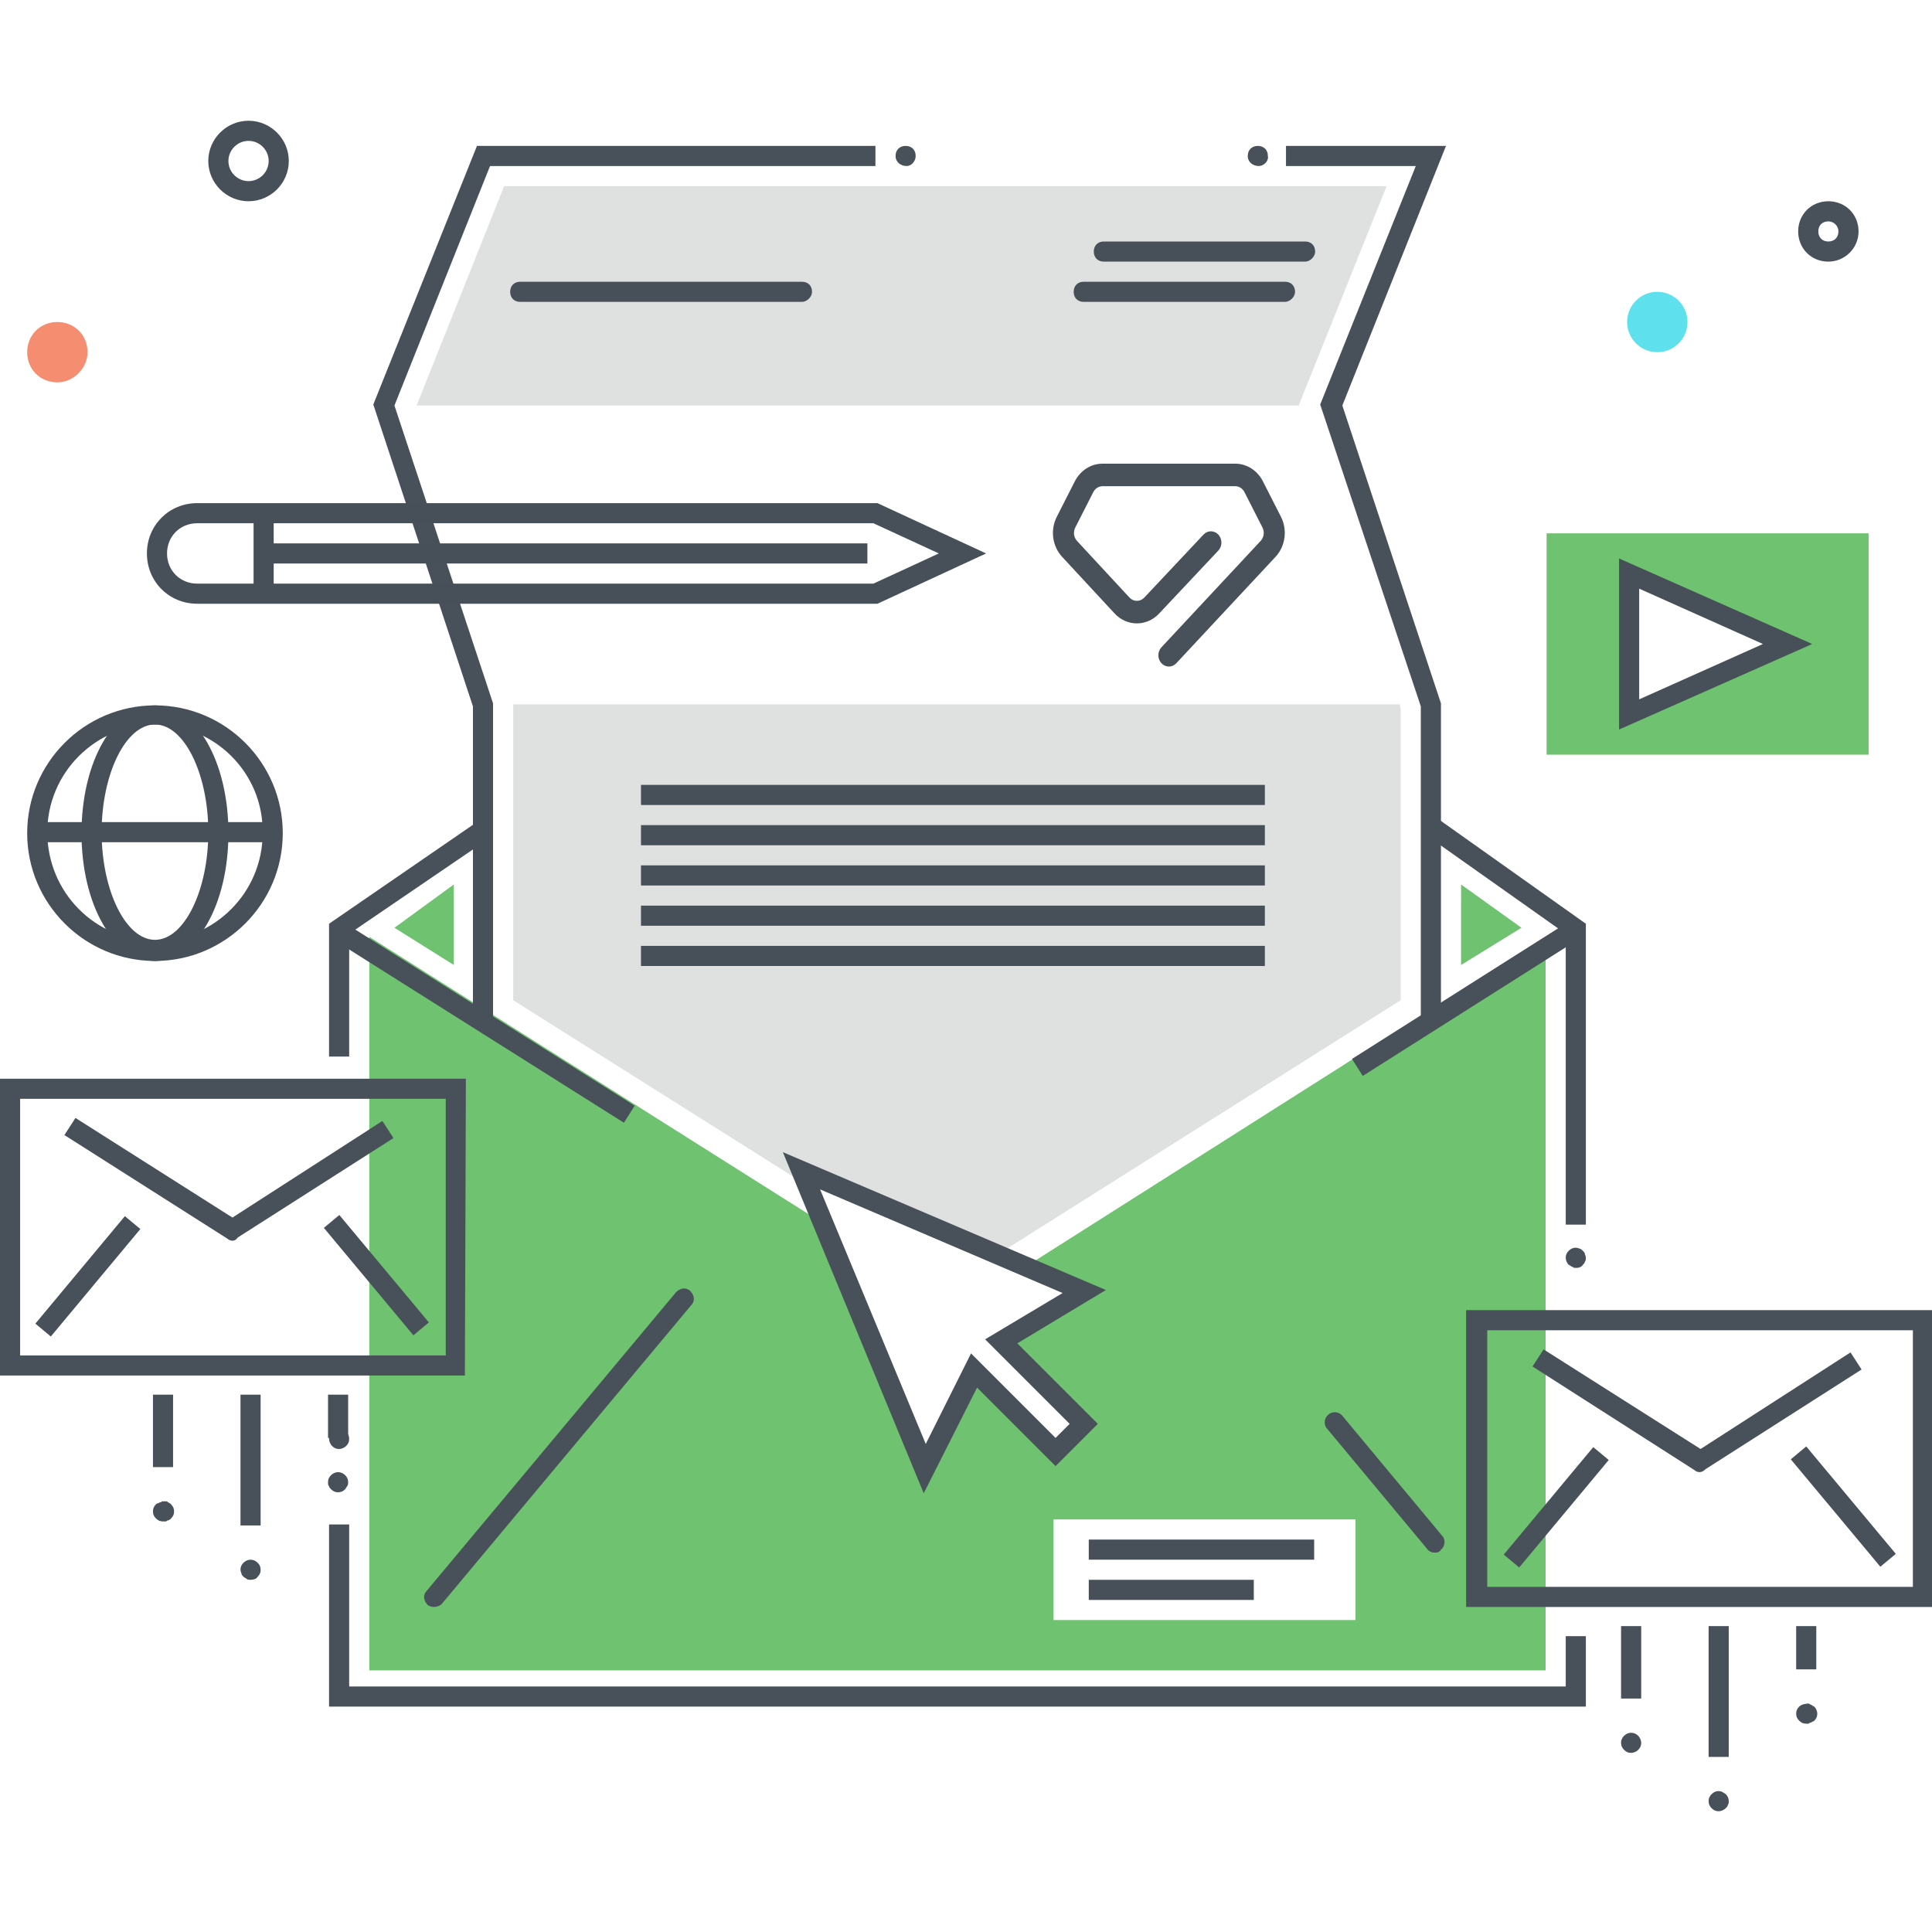 <svg width="200" height="200" viewBox="0 0 200 200" fill="none" xmlns="http://www.w3.org/2000/svg">
<g clip-path="url(#clip0)">
<path d="M106.146 131.146L112.188 133.75L103.646 138.854L112.188 147.396L109.271 150.313L100.834 141.875L95.834 151.979L85.417 126.771L38.23 96.98V172.917H160V96.98L106.146 131.146ZM140.313 167.709H109.063V157.292H140.313V167.709Z" fill="#6FC26F"/>
<path d="M144.896 72.916H53.125V103.542L83.542 122.708L82.917 121.25L103.229 129.896L145 103.542V73.437L144.896 72.916Z" fill="#DFE0E0"/>
<path d="M160.104 55.208V78.125H193.438V55.208H160.104ZM168.646 73.958V59.375L185.104 66.666L168.646 73.958Z" fill="#6FC26F"/>
<path d="M167.604 75.521V57.812L187.604 66.667L167.604 75.521ZM169.688 60.938V72.396L182.5 66.667L169.688 60.938Z" fill="#475059"/>
<path d="M36.147 109.375H34.063V95.625L49.063 85.312L50.209 87.083L36.147 96.667V109.375Z" fill="#48515A"/>
<path d="M164.168 176.667H34.063V157.812H36.147V174.583H162.084V169.375H164.168V176.667Z" fill="#48515A"/>
<path d="M164.168 126.771H162.084V96.667L147.501 86.354L148.751 84.688L164.168 95.625V126.771Z" fill="#48515A"/>
<path d="M35.567 95.463L34.456 97.225L64.588 116.227L65.699 114.465L35.567 95.463Z" fill="#48515A"/>
<path d="M162.57 95.292L139.957 109.62L141.072 111.38L163.685 97.052L162.57 95.292Z" fill="#48515A"/>
<path d="M148.542 160.729C148.229 160.729 147.917 160.625 147.709 160.312L137.396 147.916C136.979 147.5 137.084 146.771 137.5 146.458C137.917 146.041 138.646 146.146 138.959 146.562L149.271 158.958C149.688 159.375 149.584 160.104 149.167 160.416C149.063 160.625 148.854 160.729 148.542 160.729Z" fill="#48515A"/>
<path d="M44.896 166.354C44.687 166.354 44.375 166.25 44.271 166.146C43.854 165.729 43.75 165.104 44.167 164.688L70 133.75C70.417 133.334 71.042 133.229 71.458 133.646C71.875 134.063 71.979 134.688 71.562 135.104L45.729 166.042C45.521 166.25 45.208 166.354 44.896 166.354Z" fill="#48515A"/>
<path d="M149.167 105.729H147.083V73.125L136.667 41.875L146.562 17.187H133.125V15.104H149.688L138.958 41.979L149.167 72.812V105.729Z" fill="#48515A"/>
<path d="M51.041 105.729H48.958V73.125L38.645 41.875L49.375 15.104H90.625V17.187H50.729L40.833 41.979L51.041 72.812V105.729Z" fill="#48515A"/>
<path d="M151.25 91.562V99.896L157.5 96.042L151.25 91.562Z" fill="#6FC26F"/>
<path d="M46.98 91.562V99.896L40.834 96.042L46.98 91.562Z" fill="#6FC26F"/>
<path d="M134.479 41.875L143.542 19.271H52.188L43.125 41.979H134.479V41.875Z" fill="#DFE0E0"/>
<path d="M93.854 17.187C93.229 17.187 92.708 16.771 92.708 16.146C92.708 15.521 93.125 15.104 93.75 15.104C94.375 15.104 94.791 15.521 94.791 16.146C94.791 16.666 94.375 17.187 93.854 17.187Z" fill="#48515A"/>
<path d="M130.313 17.187C129.688 17.187 129.167 16.771 129.167 16.146C129.167 15.521 129.584 15.104 130.209 15.104C130.834 15.104 131.25 15.521 131.25 16.146C131.355 16.666 130.834 17.187 130.313 17.187Z" fill="#48515A"/>
<path d="M163.229 131.25C163.125 131.25 163.125 131.25 163.021 131.25C162.916 131.25 162.916 131.25 162.812 131.146C162.708 131.146 162.708 131.146 162.604 131.042C162.5 131.042 162.5 130.938 162.395 130.938C162.187 130.729 162.083 130.417 162.083 130.208C162.083 129.896 162.187 129.688 162.395 129.479C162.708 129.167 163.125 129.063 163.541 129.271C163.646 129.271 163.75 129.375 163.854 129.479C163.958 129.583 164.062 129.688 164.062 129.792C164.062 129.896 164.166 130 164.166 130.208C164.166 130.313 164.166 130.521 164.062 130.625C164.062 130.729 163.958 130.833 163.854 130.938C163.75 131.146 163.437 131.25 163.229 131.25Z" fill="#48515A"/>
<path d="M35.104 150C34.792 150 34.583 149.896 34.375 149.687C34.167 149.479 34.062 149.166 34.062 148.958C34.062 148.854 34.062 148.646 34.167 148.542C34.167 148.437 34.271 148.333 34.375 148.229C34.792 147.812 35.417 147.812 35.833 148.229C36.042 148.437 36.146 148.646 36.146 148.958C36.146 149.271 36.042 149.479 35.833 149.687C35.625 149.896 35.312 150 35.104 150Z" fill="#48515A"/>
<path d="M90.833 62.5H20.416C17.5 62.5 15.208 60.209 15.208 57.292C15.208 54.375 17.5 52.084 20.416 52.084H90.833L102.083 57.292L90.833 62.5ZM20.416 54.167C18.645 54.167 17.291 55.521 17.291 57.292C17.291 59.063 18.645 60.417 20.416 60.417H90.416L97.187 57.292L90.416 54.167H20.416Z" fill="#475059"/>
<path d="M28.332 53.542H26.249V61.459H28.332V53.542Z" fill="#475059"/>
<path d="M89.791 56.251H27.291V58.334H89.791V56.251Z" fill="#475059"/>
<path d="M135.104 27.083H114.271C113.646 27.083 113.229 26.667 113.229 26.042C113.229 25.417 113.646 25 114.271 25H135.104C135.729 25 136.146 25.417 136.146 26.042C136.146 26.562 135.625 27.083 135.104 27.083Z" fill="#475059"/>
<path d="M133.021 31.25H112.188C111.563 31.25 111.146 30.833 111.146 30.208C111.146 29.583 111.563 29.166 112.188 29.166H133.021C133.646 29.166 134.063 29.583 134.063 30.208C134.063 30.729 133.542 31.25 133.021 31.25Z" fill="#475059"/>
<path d="M83.021 31.25H53.854C53.229 31.25 52.812 30.833 52.812 30.208C52.812 29.583 53.229 29.166 53.854 29.166H83.021C83.646 29.166 84.062 29.583 84.062 30.208C84.062 30.729 83.542 31.25 83.021 31.25Z" fill="#475059"/>
<path d="M130.938 81.25H66.355V83.333H130.938V81.25Z" fill="#475059"/>
<path d="M130.938 85.416H66.355V87.5H130.938V85.416Z" fill="#475059"/>
<path d="M130.938 89.584H66.355V91.667H130.938V89.584Z" fill="#475059"/>
<path d="M130.938 93.75H66.355V95.833H130.938V93.75Z" fill="#475059"/>
<path d="M130.938 97.916H66.355V100H130.938V97.916Z" fill="#475059"/>
<path d="M16.043 99.479C8.751 99.479 2.813 93.541 2.813 86.25C2.813 78.958 8.751 73.02 16.043 73.02C23.334 73.02 29.272 78.958 29.272 86.25C29.272 93.541 23.334 99.479 16.043 99.479ZM16.043 75C9.897 75 4.897 80 4.897 86.145C4.897 92.395 9.897 97.395 16.043 97.395C22.189 97.395 27.189 92.395 27.189 86.25C27.293 80 22.189 75 16.043 75Z" fill="#475059"/>
<path d="M16.043 99.479C11.772 99.479 8.438 93.645 8.438 86.25C8.438 78.854 11.772 73.02 16.043 73.02C20.314 73.02 23.647 78.854 23.647 86.25C23.647 93.645 20.314 99.479 16.043 99.479ZM16.043 75C13.022 75 10.522 80.104 10.522 86.145C10.522 92.187 13.022 97.291 16.043 97.291C19.064 97.291 21.564 92.187 21.564 86.145C21.564 80.104 19.064 75 16.043 75Z" fill="#475059"/>
<path d="M28.335 85.104H3.855V87.187H28.335V85.104Z" fill="#475059"/>
<path d="M124.587 55.339C125.014 54.885 125.703 54.888 126.126 55.345C126.549 55.802 126.547 56.541 126.12 56.995L119.99 63.517C118.711 64.879 116.645 64.871 115.375 63.499L109.948 57.64C108.931 56.541 108.707 54.857 109.399 53.498L111.267 49.824C111.839 48.7 112.938 48 114.133 48H127.87C129.064 48 130.164 48.7 130.735 49.824L132.601 53.492C133.295 54.855 133.068 56.545 132.044 57.643L121.771 68.658C121.346 69.114 120.657 69.114 120.232 68.658C119.807 68.203 119.807 67.464 120.232 67.008L130.505 55.993C130.846 55.627 130.922 55.064 130.691 54.609L128.825 50.941C128.634 50.566 128.268 50.333 127.87 50.333H114.133C113.735 50.333 113.368 50.566 113.178 50.941L111.309 54.615C111.079 55.068 111.153 55.63 111.492 55.996L116.919 61.855C117.342 62.312 118.031 62.315 118.457 61.861L124.587 55.339Z" fill="#48515A"/>
<path d="M136.042 159.375H112.709V161.458H136.042V159.375Z" fill="#475059"/>
<path d="M129.792 163.542H112.709V165.625H129.792V163.542Z" fill="#475059"/>
<path d="M95.624 154.584L81.041 119.271L114.479 133.542L105.312 139.063L113.645 147.396L109.27 151.771L101.145 143.646L95.624 154.584ZM84.895 123.125L95.833 149.479L100.52 140.104L109.27 148.854L110.729 147.396L101.979 138.646L109.999 133.854L84.895 123.125Z" fill="#48515A"/>
<path d="M25.729 20.833C23.438 20.833 21.562 18.958 21.562 16.667C21.562 14.375 23.438 12.5 25.729 12.5C28.021 12.5 29.896 14.375 29.896 16.667C29.896 18.958 28.021 20.833 25.729 20.833ZM25.729 14.583C24.583 14.583 23.646 15.521 23.646 16.667C23.646 17.812 24.583 18.75 25.729 18.75C26.875 18.75 27.812 17.812 27.812 16.667C27.812 15.521 26.875 14.583 25.729 14.583Z" fill="#475059"/>
<path d="M171.562 36.459C173.288 36.459 174.688 35.059 174.688 33.334C174.688 31.608 173.288 30.209 171.562 30.209C169.837 30.209 168.438 31.608 168.438 33.334C168.438 35.059 169.837 36.459 171.562 36.459Z" fill="#5FE0ED"/>
<path d="M5.938 38.542C7.088 38.542 8.021 37.609 8.021 36.459C8.021 35.308 7.088 34.376 5.938 34.376C4.787 34.376 3.854 35.308 3.854 36.459C3.854 37.609 4.787 38.542 5.938 38.542Z" fill="#F58E70"/>
<path d="M5.938 39.584C4.167 39.584 2.812 38.229 2.812 36.459C2.812 34.688 4.167 33.334 5.938 33.334C7.708 33.334 9.062 34.688 9.062 36.459C9.062 38.125 7.604 39.584 5.938 39.584ZM5.938 35.417C5.312 35.417 4.896 35.834 4.896 36.459C4.896 37.084 5.312 37.5 5.938 37.5C6.562 37.5 6.979 37.084 6.979 36.459C6.979 35.834 6.458 35.417 5.938 35.417Z" fill="#F58E70"/>
<path d="M189.271 27.084C187.501 27.084 186.146 25.729 186.146 23.959C186.146 22.188 187.501 20.834 189.271 20.834C191.042 20.834 192.396 22.188 192.396 23.959C192.396 25.729 190.938 27.084 189.271 27.084ZM189.271 22.917C188.646 22.917 188.23 23.334 188.23 23.959C188.23 24.584 188.646 25 189.271 25C189.896 25 190.313 24.584 190.313 23.959C190.313 23.334 189.792 22.917 189.271 22.917Z" fill="#48515A"/>
<path d="M200.001 166.354H151.771V135.625H200.001V166.354ZM153.959 164.271H198.021V137.708H153.959V164.271Z" fill="#48515A"/>
<path d="M175.938 152.396C175.73 152.396 175.521 152.292 175.417 152.188L158.646 141.458L159.792 139.688L176.042 150L191.563 140L192.709 141.771L176.563 152.083C176.355 152.292 176.146 152.396 175.938 152.396Z" fill="#48515A"/>
<path d="M186.982 149.734L185.382 151.068L194.653 162.189L196.253 160.855L186.982 149.734Z" fill="#48515A"/>
<path d="M164.934 149.805L155.667 160.931L157.268 162.264L166.535 151.139L164.934 149.805Z" fill="#48515A"/>
<path d="M178.958 168.333H176.875V181.875H178.958V168.333Z" fill="#48515A"/>
<path d="M177.917 187.5C177.604 187.5 177.396 187.395 177.188 187.187C176.979 186.979 176.875 186.77 176.875 186.458C176.875 186.145 176.979 185.937 177.188 185.729C177.5 185.416 177.917 185.312 178.333 185.52C178.438 185.625 178.542 185.625 178.646 185.729C178.854 185.937 178.958 186.145 178.958 186.458C178.958 186.562 178.958 186.77 178.854 186.875C178.854 186.979 178.75 187.083 178.646 187.187C178.438 187.395 178.125 187.5 177.917 187.5Z" fill="#48515A"/>
<path d="M188.022 168.333H185.938V172.812H188.022V168.333Z" fill="#48515A"/>
<path d="M186.98 178.437C186.668 178.437 186.459 178.333 186.251 178.125C186.043 177.916 185.938 177.708 185.938 177.396C185.938 177.083 186.043 176.875 186.251 176.667C186.459 176.458 186.876 176.354 187.188 176.354C187.293 176.354 187.293 176.354 187.397 176.458C187.501 176.458 187.501 176.458 187.605 176.562C187.709 176.562 187.709 176.667 187.813 176.667C188.022 176.875 188.126 177.187 188.126 177.396C188.126 177.708 188.022 177.916 187.813 178.125C187.813 178.125 187.709 178.229 187.605 178.229C187.605 178.229 187.501 178.333 187.397 178.333C187.293 178.333 187.293 178.437 187.188 178.437C187.084 178.437 186.98 178.437 186.98 178.437Z" fill="#48515A"/>
<path d="M169.897 168.333H167.813V175.833H169.897V168.333Z" fill="#48515A"/>
<path d="M168.855 181.458C168.543 181.458 168.334 181.354 168.126 181.146C167.918 180.937 167.813 180.729 167.813 180.417C167.813 180.312 167.813 180.104 167.918 180C167.918 179.896 168.022 179.792 168.126 179.687C168.543 179.271 169.168 179.271 169.584 179.687C169.793 179.896 169.897 180.208 169.897 180.417C169.897 180.729 169.793 180.937 169.584 181.146C169.376 181.354 169.063 181.458 168.855 181.458Z" fill="#48515A"/>
<path d="M48.125 142.396H0V111.667H48.229L48.125 142.396ZM2.083 140.313H46.146V113.75H2.083V140.313Z" fill="#48515A"/>
<path d="M24.063 128.438C23.855 128.438 23.646 128.334 23.542 128.229L6.667 117.5L7.813 115.729L24.063 126.042L39.584 116.042L40.73 117.813L24.584 128.125C24.48 128.334 24.271 128.438 24.063 128.438Z" fill="#48515A"/>
<path d="M35.126 125.775L33.525 127.109L42.796 138.23L44.397 136.896L35.126 125.775Z" fill="#48515A"/>
<path d="M12.927 125.896L3.66 137.022L5.261 138.355L14.528 127.229L12.927 125.896Z" fill="#48515A"/>
<path d="M26.98 144.375H24.896V157.917H26.98V144.375Z" fill="#48515A"/>
<path d="M25.938 163.542C25.834 163.542 25.626 163.542 25.521 163.438C25.417 163.333 25.313 163.333 25.209 163.229C25.105 163.125 25.001 163.021 25.001 162.917C25.001 162.813 24.896 162.708 24.896 162.5C24.896 162.188 25.001 161.979 25.209 161.771C25.626 161.354 26.251 161.354 26.667 161.771C26.876 161.979 26.98 162.188 26.98 162.5C26.98 162.604 26.98 162.813 26.876 162.917C26.876 163.021 26.771 163.125 26.667 163.229C26.563 163.438 26.251 163.542 25.938 163.542Z" fill="#48515A"/>
<path d="M36.041 144.375H33.958V148.855H36.041V144.375Z" fill="#48515A"/>
<path d="M35 154.48C34.687 154.48 34.479 154.376 34.27 154.167C34.166 154.063 34.062 153.959 34.062 153.855C33.958 153.751 33.958 153.646 33.958 153.438C33.958 153.126 34.062 152.917 34.27 152.709C34.687 152.292 35.312 152.292 35.729 152.709C35.937 152.917 36.041 153.126 36.041 153.438C36.041 153.542 36.041 153.751 35.937 153.855C35.833 153.959 35.833 154.063 35.729 154.167C35.52 154.376 35.312 154.48 35 154.48Z" fill="#48515A"/>
<path d="M17.917 144.375H15.834V151.875H17.917V144.375Z" fill="#48515A"/>
<path d="M16.876 157.5C16.563 157.5 16.355 157.396 16.146 157.188C15.938 156.979 15.834 156.771 15.834 156.459C15.834 156.146 15.938 155.938 16.146 155.729C16.251 155.625 16.251 155.625 16.355 155.625C16.459 155.625 16.459 155.521 16.563 155.521C16.667 155.521 16.667 155.521 16.771 155.417C16.876 155.417 17.084 155.417 17.188 155.417C17.292 155.417 17.292 155.417 17.396 155.521C17.501 155.521 17.501 155.625 17.605 155.625L17.709 155.729C17.917 155.938 18.021 156.146 18.021 156.459C18.021 156.771 17.917 156.979 17.709 157.188L17.605 157.292C17.501 157.292 17.501 157.396 17.396 157.396C17.292 157.396 17.292 157.396 17.188 157.5C17.084 157.5 16.98 157.5 16.876 157.5Z" fill="#48515A"/>
</g>
<defs>
<clipPath id="clip0">
<rect width="200" height="200" fill="white"/>
</clipPath>
</defs>
</svg>
